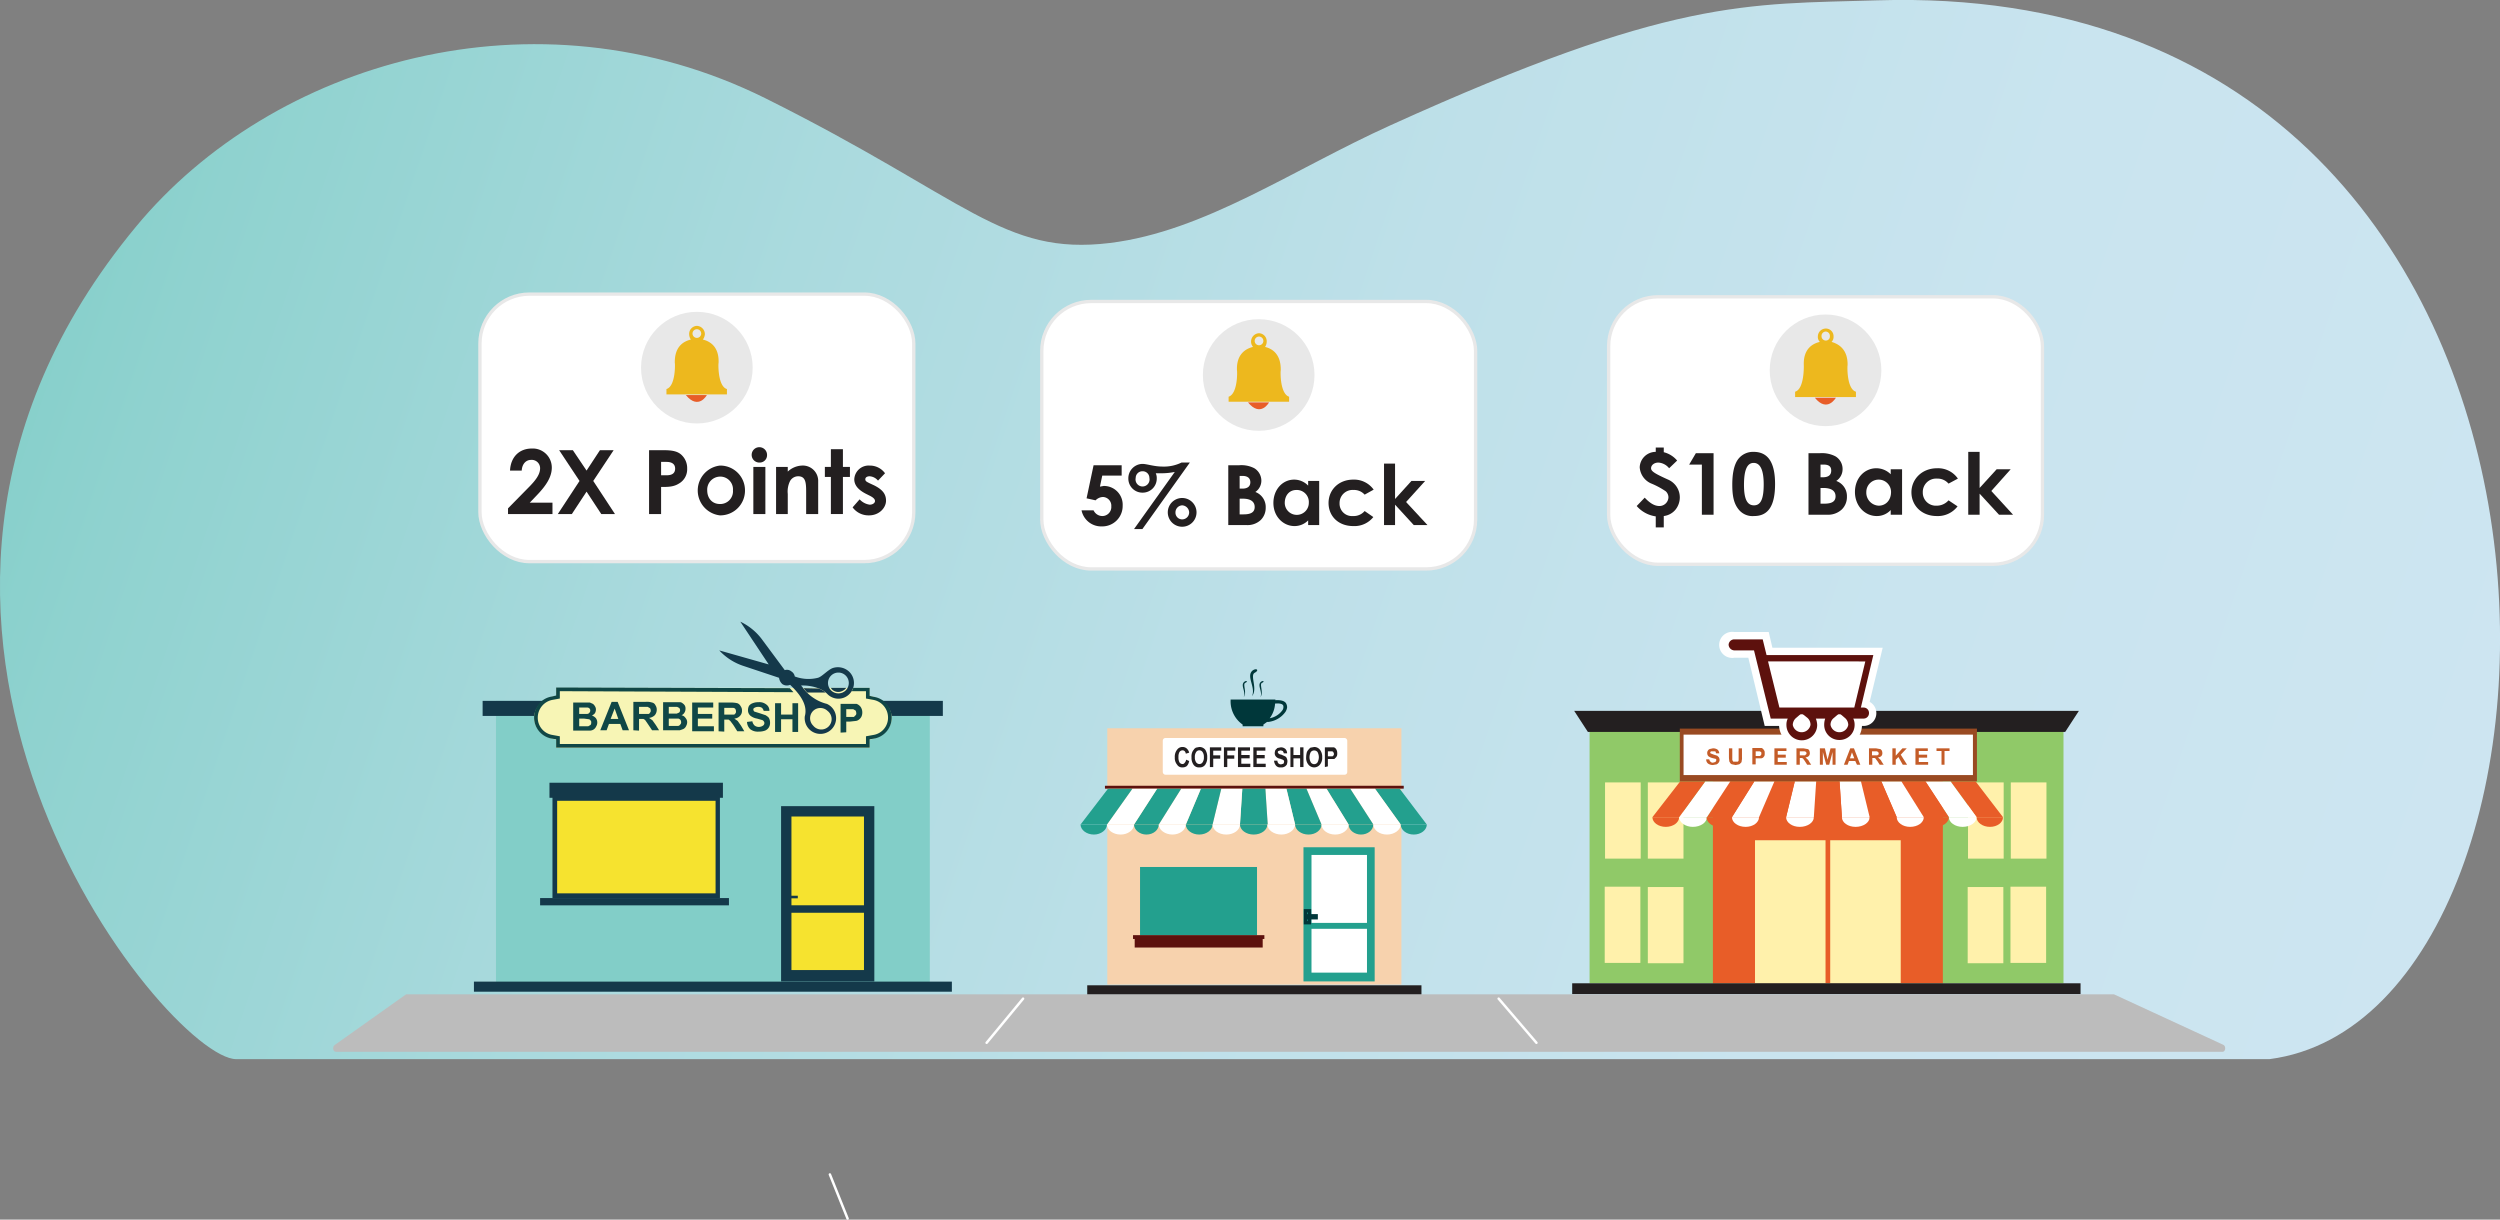 <svg xmlns="http://www.w3.org/2000/svg" xmlns:xlink="http://www.w3.org/1999/xlink" viewBox="0 0 748 364.9"><rect x="0" y="0" width="748" height="364.9" fill="#808080" stroke="none"/><defs><style>.cls-1{fill:url(#linear-gradient);}.cls-2{fill:#82cec8;}.cls-13,.cls-24,.cls-3{fill:#fff;}.cls-3{stroke:#14394a;}.cls-14,.cls-24,.cls-3{stroke-miterlimit:10;}.cls-4,.cls-8{fill:#14394a;}.cls-5{fill:#f6e32f;}.cls-6{fill:#f7f5b5;}.cls-15,.cls-6,.cls-8{fill-rule:evenodd;}.cls-7{fill:#104746;}.cls-9{fill:#f7d2ad;}.cls-10{fill:#f1b07e;}.cls-11{fill:#5d110d;}.cls-12,.cls-14{fill:#23a08e;}.cls-14{stroke:#00373a;}.cls-15{fill:#00373a;}.cls-16{fill:#90c968;}.cls-17{fill:#fff1ab;}.cls-18{fill:#e85d28;}.cls-19{fill:#231f20;}.cls-20{fill:#994a22;}.cls-21{fill:#c45c28;}.cls-22{fill:#bcbcbc;}.cls-23{fill:none;stroke:#fff;stroke-linecap:round;stroke-linejoin:round;stroke-width:0.75px;}.cls-24{stroke:#e8e8e8;}.cls-25{fill:#e8e8e8;}.cls-26{fill:#edb81e;}</style><linearGradient id="linear-gradient" x1="-2.42" y1="43.85" x2="728.25" y2="290.86" gradientUnits="userSpaceOnUse"><stop offset="0.01" stop-color="#82cec8"/><stop offset="0.09" stop-color="#8fd2cf"/><stop offset="0.31" stop-color="#aadade"/><stop offset="0.54" stop-color="#bee0e9"/><stop offset="0.76" stop-color="#c9e4ef"/><stop offset="1" stop-color="#cde5f1"/></linearGradient></defs><g id="Layer_2" data-name="Layer 2"><g id="Layer_1-2" data-name="Layer 1"><path class="cls-1" d="M40.7,67.8C81.4,18.6,160.1-4.8,229,29.4c60.6,30.2,71.1,47.2,103.1,43.3,28.4-3.5,54.5-21.9,83.9-35.2C500.2-.7,522.5,1.3,561.7.1,789.6-6.9,782.2,303.5,679,316.9H70.7C50.2,316.9-57.5,186.2,40.7,67.8Z"/><rect class="cls-2" x="149.3" y="210.6" width="128" height="83.04"/><path class="cls-2" d="M278.2,294.6H148.4V209.7H278.2Zm-128-1.8H276.4V211.5H150.2Z"/><rect class="cls-3" x="145.3" y="210.6" width="135.9" height="2.72"/><path class="cls-4" d="M282.1,214.2H144.4v-4.5H282.1Z"/><rect class="cls-4" x="165.3" y="238.3" width="50.1" height="30.39"/><rect class="cls-5" x="166.7" y="239.6" width="47.4" height="27.69"/><rect class="cls-4" x="161.6" y="268.7" width="56.5" height="2.18"/><rect class="cls-4" x="165.3" y="235.1" width="50.1" height="2.64"/><path class="cls-4" d="M216.3,238.7H164.4v-4.5h51.9Z"/><rect class="cls-4" x="233.7" y="241.2" width="27.9" height="52.46"/><rect class="cls-5" x="236.8" y="244.3" width="21.7" height="26.56"/><rect class="cls-5" x="236.8" y="273.1" width="21.7" height="17.14"/><rect class="cls-4" x="234.6" y="266" width="1.6" height="4.68"/><rect class="cls-4" x="235.4" y="268" width="3.3" height="0.78"/><path class="cls-6" d="M260.2,208.2v-2.4H166.4v2.4c-3.6.5-6.6,3.2-6.6,6.6s3,5.9,6.6,6.5v2.5h93.8v-2.5c3.6-.6,6.6-3.2,6.6-6.5S263.8,208.8,260.2,208.2Z"/><path class="cls-7" d="M171.5,210.2h5l.9.4a2.2,2.2,0,0,1,.6.7,1.7,1.7,0,0,1,.3,1,2.3,2.3,0,0,1-.3,1.1,2.8,2.8,0,0,1-.9.7,2.5,2.5,0,0,1,1.2.8,2.2,2.2,0,0,1,.1,2.4,2.2,2.2,0,0,1-.7.9,2.1,2.1,0,0,1-1.2.4h-5Zm1.8,1.4v2h2.3a.8.8,0,0,0,.7-.3.9.9,0,0,0,.3-.7.8.8,0,0,0-.2-.6.9.9,0,0,0-.7-.3h-2.4Zm0,3.4v2.3H176l.7-.4a1.2,1.2,0,0,0,.2-.7c0-.2,0-.5-.2-.6a.7.7,0,0,0-.5-.4l-1.5-.2Z"/><path class="cls-7" d="M188.2,218.5h-1.9l-.7-1.9h-3.4l-.7,1.9h-1.9L183,210h1.8Zm-3.2-3.4-1.1-3.1-1.2,3.1Z"/><path class="cls-7" d="M198.4,210.1h4.9a1.2,1.2,0,0,1,.9.3,2.3,2.3,0,0,1,.7.7,1.8,1.8,0,0,1,.2,1,2,2,0,0,1-.3,1.1,1.8,1.8,0,0,1-.9.8,1.8,1.8,0,0,1,1.2.8,1.9,1.9,0,0,1,.5,1.3,2.3,2.3,0,0,1-.3,1.1,1.8,1.8,0,0,1-.8.9l-1.1.4h-5Zm1.7,1.4v2h2.4l.7-.3a1,1,0,0,0,0-1.4l-.6-.3h-2.5Zm0,3.4v2.3h2.8a.9.9,0,0,0,.6-.4.9.9,0,0,0,.3-.7,1.4,1.4,0,0,0-.2-.7,1.5,1.5,0,0,0-.6-.4h-2.9Z"/><path class="cls-7" d="M207.1,218.8v-8.6h6.3v1.5h-4.6v1.9h4.3V215h-4.3v2.3h4.8v1.5Z"/><path class="cls-7" d="M215,218.8v-8.6h3.6a8.1,8.1,0,0,1,2,.2,1.8,1.8,0,0,1,1,.9,2,2,0,0,1,.4,1.3,2.1,2.1,0,0,1-.6,1.6,2.5,2.5,0,0,1-1.7.8l1,.7,1,1.4,1,1.7h-2.1l-1.2-1.9-.9-1.2-.5-.4h-1.3v3.6Zm1.7-5h2.9c.2,0,.3-.2.4-.3a.8.8,0,0,0,.2-.7,1.4,1.4,0,0,0-.2-.7.9.9,0,0,0-.7-.3h-2.6Z"/><path class="cls-7" d="M189.5,218.5V210h3.6a5,5,0,0,1,2,.2,1.4,1.4,0,0,1,1,.8,2.3,2.3,0,0,1,.4,1.4,2.5,2.5,0,0,1-.6,1.6,3,3,0,0,1-1.7.8l1,.7,1,1.4,1,1.6h-2.1l-1.2-1.8-.9-1.3-.5-.3h-1.3v3.5Zm1.7-4.9h2.9a.8.8,0,0,0,.4-.4.7.7,0,0,0,.2-.6,1.4,1.4,0,0,0-.2-.7l-.7-.4h-2.6Z"/><path class="cls-7" d="M223.5,216l1.6-.2a2.3,2.3,0,0,0,.7,1.3,2.1,2.1,0,0,0,1.2.4,2.2,2.2,0,0,0,1.3-.4.9.9,0,0,0,.4-.8.8.8,0,0,0-.2-.5.9.9,0,0,0-.6-.4l-1.4-.4a4.3,4.3,0,0,1-1.9-.8,2.1,2.1,0,0,1-.8-1.7,2.8,2.8,0,0,1,.3-1.3,2.3,2.3,0,0,1,1.1-.8,4.3,4.3,0,0,1,1.7-.3,3.3,3.3,0,0,1,2.4.7,2.2,2.2,0,0,1,.9,1.9h-1.7a1.9,1.9,0,0,0-.5-.9,1.8,1.8,0,0,0-1.1-.3,2.1,2.1,0,0,0-1.2.3.5.5,0,0,0-.3.5.9.9,0,0,0,.3.6l1.6.5,1.8.6c.4.3.8.5,1,.9a2.9,2.9,0,0,1,.3,1.4,2.5,2.5,0,0,1-.4,1.4,2.4,2.4,0,0,1-1.1.9,5.4,5.4,0,0,1-1.9.3,3.7,3.7,0,0,1-2.5-.7A3.2,3.2,0,0,1,223.5,216Z"/><path class="cls-7" d="M231.9,219v-8.6h1.8v3.4h3.4v-3.4h1.7V219h-1.7v-3.8h-3.4V219Z"/><path class="cls-7" d="M251.5,219.2v-8.6h4.8a2.7,2.7,0,0,1,1.2.9,2.9,2.9,0,0,1,.5,1.7,2.8,2.8,0,0,1-.3,1.3,2.7,2.7,0,0,1-.7.8,1.8,1.8,0,0,1-.9.4l-1.8.2h-1.1v3.2Zm1.7-7.1v2.4h2.3l.5-.5a.7.7,0,0,0,.2-.6,1.9,1.9,0,0,0-.2-.8l-.7-.4h-2.1Z"/><path class="cls-7" d="M261.5,208.5l-1.3-.3v-2.4h-4.9a3.1,3.1,0,0,1-.5,1h4.3v2.2l2.2.4a5.4,5.4,0,0,1,4.4,5.3,5.2,5.2,0,0,1-4.4,5.2l-2.2.4v2.3H167.5v-2.3l-2.2-.4a5.2,5.2,0,0,1-4.4-5.2,5.4,5.4,0,0,1,4.4-5.3l2.2-.4v-2.2l69.9.3-1.1-1.2-69.9-.2v2.4l-1.3.3a6.3,6.3,0,0,0-5.3,6.3,6.4,6.4,0,0,0,5.3,6.3l1.3.2v2.5h93.8v-2.5l1.3-.2a6.4,6.4,0,0,0,5.3-6.3A6.3,6.3,0,0,0,261.5,208.5Z"/><path class="cls-8" d="M249.1,199.9c-1.5.6-3.2,2.6-4.4,2.9a11.6,11.6,0,0,1-6.9-.4,2.2,2.2,0,0,0-1-1.5,2.1,2.1,0,0,0-2-.4l-6.6-8.9a17.4,17.4,0,0,0-6.7-5.6l8.5,12.8-14.8-4.2a17.1,17.1,0,0,0,7.4,4.7l10.5,3.5a3,3,0,0,0,1,1.9,2.4,2.4,0,0,0,2.3.2c3.2,3,5.3,6.2,4.4,9.4a4.7,4.7,0,1,0,6.6-3.7,12.7,12.7,0,0,1-7.3-5c-.5-.6-.6-.5.3-.5s4.8.2,7.1,2.5a4.6,4.6,0,0,0,6.7,0,4.7,4.7,0,0,0-.1-6.6A4.9,4.9,0,0,0,249.1,199.9Zm-1.5,12.8a3.1,3.1,0,1,1-4.3,4.4,3.1,3.1,0,0,1-.1-4.3A3.1,3.1,0,0,1,247.6,212.7Zm5.4-10.6a3.1,3.1,0,0,1-4.3,4.5,3.1,3.1,0,0,1-.1-4.4A3.1,3.1,0,0,1,253,202.1Z"/><rect class="cls-4" x="141.8" y="293.7" width="143" height="3.02"/><rect class="cls-9" x="331.3" y="217.9" width="88" height="76.7"/><rect class="cls-10" x="395.3" y="237.8" width="5.3" height="1.7"/><rect class="cls-11" x="330.6" y="235.1" width="89.4" height="0.86"/><rect class="cls-12" x="341.1" y="259.4" width="35" height="20.46"/><rect class="cls-11" x="340.1" y="280.9" width="37" height="1.95"/><path class="cls-11" d="M377.8,283.5H339.5v-3.3h38.3Zm-37-1.3h35.7v-.6H340.8Z"/><rect class="cls-11" x="339" y="279.8" width="39.3" height="1.14"/><rect class="cls-12" x="390" y="253.5" width="21.3" height="40.14"/><rect class="cls-13" x="392.4" y="255.8" width="16.6" height="20.33"/><rect class="cls-13" x="392.4" y="277.9" width="16.6" height="13.11"/><rect class="cls-14" x="390.6" y="272.5" width="1.2" height="3.58"/><rect class="cls-14" x="391.2" y="274" width="2.6" height="0.6"/><path class="cls-12" d="M407.2,249.7c2.1,0,3.7-1.4,3.7-3h-7.4C403.5,248.3,405.2,249.7,407.2,249.7Z"/><polygon class="cls-12" points="418.8 236 426.9 246.7 419.1 246.7 411.4 236 418.8 236"/><polygon class="cls-13" points="411.4 236 419.1 246.7 410.9 246.7 404 236 411.4 236"/><polygon class="cls-12" points="404 236 410.9 246.7 403.5 246.7 396.9 236 404 236"/><polygon class="cls-13" points="396.9 236 403.5 246.7 395.4 246.7 390.9 236 396.9 236"/><polygon class="cls-12" points="390.9 236 395.4 246.7 387.5 246.7 384.9 236 390.9 236"/><polygon class="cls-13" points="384.9 236 387.5 246.7 379.3 246.7 378.6 236 384.9 236"/><polygon class="cls-12" points="378.6 236 379.3 246.7 371 246.7 371.7 236 378.6 236"/><polygon class="cls-13" points="371.7 236 371 246.7 362.8 246.7 365.4 236 371.7 236"/><polygon class="cls-12" points="365.4 236 362.8 246.7 354.8 246.7 359.3 236 365.4 236"/><polygon class="cls-13" points="359.3 236 354.8 246.7 346.7 246.7 353.4 236 359.3 236"/><polygon class="cls-12" points="353.4 236 346.7 246.7 339.3 246.7 346.2 236 353.4 236"/><polygon class="cls-13" points="346.2 236 339.3 246.7 331.2 246.7 338.8 236 346.2 236"/><polygon class="cls-12" points="338.8 236 331.2 246.7 323.3 246.7 331.5 236 338.8 236"/><path class="cls-12" d="M327.3,249.7c2.1,0,3.9-1.4,3.9-3h-7.9C323.3,248.3,325.1,249.7,327.3,249.7Z"/><path class="cls-13" d="M335.3,249.7c2.2,0,4-1.4,4-3h-8.1C331.2,248.3,333,249.7,335.3,249.7Z"/><path class="cls-12" d="M343,249.7c2.1,0,3.7-1.4,3.7-3h-7.4C339.3,248.3,341,249.7,343,249.7Z"/><path class="cls-13" d="M350.8,249.7c2.2,0,4-1.4,4-3h-8.1C346.7,248.3,348.6,249.7,350.8,249.7Z"/><path class="cls-12" d="M358.8,249.7c2.2,0,4-1.4,4-3h-8C354.8,248.3,356.6,249.7,358.8,249.7Z"/><path class="cls-13" d="M366.9,249.7c2.3,0,4.1-1.4,4.1-3h-8.2C362.8,248.3,364.6,249.7,366.9,249.7Z"/><path class="cls-12" d="M375.1,249.7c2.3,0,4.1-1.4,4.1-3H371C371,248.3,372.8,249.7,375.1,249.7Z"/><path class="cls-13" d="M383.4,249.7c2.2,0,4.1-1.4,4.1-3h-8.3C379.2,248.3,381.1,249.7,383.4,249.7Z"/><path class="cls-12" d="M391.5,249.7c2.2,0,3.9-1.4,3.9-3h-7.9C387.5,248.3,389.3,249.7,391.5,249.7Z"/><path class="cls-13" d="M399.5,249.7c2.2,0,4-1.4,4-3h-8.1C395.4,248.3,397.2,249.7,399.5,249.7Z"/><path class="cls-13" d="M415,249.7c2.2,0,4.1-1.4,4.1-3h-8.2C410.9,248.3,412.7,249.7,415,249.7Z"/><path class="cls-12" d="M423,249.7c2.2,0,3.9-1.4,3.9-3h-7.8C419.1,248.3,420.8,249.7,423,249.7Z"/><path class="cls-15" d="M384.7,210.3c-.5-.6-1.5-.9-3.1-.8h0v-.2H368.2v.2a8.5,8.5,0,0,0,3.6,7.3v.5H378v-.5l1.1-.8h.4a7.3,7.3,0,0,0,5.1-3,3.5,3.5,0,0,0,.5-1.3A2.3,2.3,0,0,0,384.7,210.3Zm-1,2.2a6,6,0,0,1-3.8,2.4,8.1,8.1,0,0,0,1.6-4.4h.2c1.2-.1,1.9.1,2.2.5a1.3,1.3,0,0,1,.1.6A1.6,1.6,0,0,1,383.7,212.5Zm-8.9-11.9c1.1-.8,2.1-.1.6.7s1,4.8-.8,7C375.8,205.6,372.7,202.3,374.8,200.6Zm2.5,3.4c.6-.5,1.2-.1.3.3s.6,2.9-.5,4.3C377.9,207,376,205,377.3,204Zm-5,0c.6-.5,1.2-.1.3.3s.6,2.9-.5,4.3C372.9,207,371,205,372.3,204Z"/><rect class="cls-16" x="475.6" y="217.3" width="141.8" height="76.91"/><rect class="cls-17" x="582.7" y="271.4" width="22.8" height="10.67" transform="translate(870.8 -317.3) rotate(90)"/><rect class="cls-17" x="595.5" y="271.4" width="22.8" height="10.67" transform="translate(883.6 -330.2) rotate(90)"/><rect class="cls-17" x="582.7" y="240.1" width="22.8" height="10.67" transform="translate(839.6 -348.6) rotate(90)"/><rect class="cls-17" x="595.5" y="240.1" width="22.8" height="10.67" transform="translate(852.4 -361.4) rotate(90)"/><rect class="cls-17" x="474.1" y="271.4" width="22.8" height="10.67" transform="translate(762.2 -208.8) rotate(90)"/><rect class="cls-17" x="487" y="271.4" width="22.8" height="10.67" transform="translate(775.1 -221.6) rotate(90)"/><rect class="cls-17" x="474.1" y="240.1" width="22.8" height="10.67" transform="translate(731 -240) rotate(90)"/><rect class="cls-17" x="487" y="240.1" width="22.8" height="10.67" transform="translate(743.8 -252.9) rotate(90)"/><rect class="cls-18" x="512.5" y="233.8" width="68.8" height="60.41"/><rect class="cls-18" x="546.2" y="250.8" width="1.4" height="36.9"/><polygon class="cls-18" points="591.1 233.8 599.3 244.5 591.4 244.5 583.6 233.8 591.1 233.8"/><polygon class="cls-13" points="583.6 233.8 591.4 244.5 583.1 244.5 576.1 233.8 583.6 233.8"/><polygon class="cls-18" points="576.1 233.8 583.1 244.5 575.6 244.5 568.9 233.8 576.1 233.8"/><polygon class="cls-13" points="568.9 233.8 575.6 244.5 567.5 244.5 562.9 233.8 568.9 233.8"/><polygon class="cls-18" points="562.9 233.8 567.5 244.5 559.4 244.5 556.8 233.8 562.9 233.8"/><polygon class="cls-13" points="556.8 233.8 559.4 244.5 551.1 244.5 550.4 233.8 556.8 233.8"/><polygon class="cls-18" points="550.4 233.8 551.1 244.5 542.7 244.5 543.4 233.8 550.4 233.8"/><polygon class="cls-13" points="543.4 233.8 542.7 244.5 534.4 244.5 537 233.8 543.4 233.8"/><polygon class="cls-18" points="537 233.8 534.4 244.5 526.3 244.5 530.9 233.8 537 233.8"/><polygon class="cls-13" points="530.9 233.8 526.3 244.5 518.2 244.5 524.9 233.8 530.9 233.8"/><polygon class="cls-18" points="524.9 233.8 518.2 244.5 510.7 244.5 517.7 233.8 524.9 233.8"/><polygon class="cls-13" points="517.7 233.8 510.7 244.5 502.4 244.5 510.2 233.8 517.7 233.8"/><polygon class="cls-18" points="510.2 233.8 502.4 244.5 494.4 244.5 502.7 233.8 510.2 233.8"/><path class="cls-18" d="M498.4,247.4c2.2,0,4-1.3,4-2.9h-8C494.4,246.1,496.2,247.4,498.4,247.4Z"/><path class="cls-13" d="M506.5,247.4c2.3,0,4.2-1.3,4.2-2.9h-8.3C502.4,246.1,504.3,247.4,506.5,247.4Z"/><path class="cls-18" d="M514.4,247.4c2.1,0,3.8-1.3,3.8-2.9h-7.6C510.6,246.1,512.3,247.4,514.4,247.4Z"/><path class="cls-13" d="M522.3,247.4c2.2,0,4-1.3,4-2.9h-8.1C518.2,246.1,520,247.4,522.3,247.4Z"/><path class="cls-18" d="M530.4,247.4c2.2,0,4-1.3,4-2.9h-8.1C526.3,246.1,528.1,247.4,530.4,247.4Z"/><path class="cls-13" d="M538.5,247.4c2.3,0,4.2-1.3,4.2-2.9h-8.3C534.4,246.1,536.2,247.4,538.5,247.4Z"/><path class="cls-18" d="M546.9,247.4c2.3,0,4.2-1.3,4.2-2.9h-8.4C542.7,246.1,544.6,247.4,546.9,247.4Z"/><path class="cls-13" d="M555.2,247.4c2.3,0,4.2-1.3,4.2-2.9h-8.3C551.1,246.1,552.9,247.4,555.2,247.4Z"/><path class="cls-18" d="M563.4,247.4c2.3,0,4.1-1.3,4.1-2.9h-8.1C559.4,246.1,561.2,247.4,563.4,247.4Z"/><path class="cls-13" d="M587.2,247.4c2.3,0,4.2-1.3,4.2-2.9h-8.3C583.1,246.1,585,247.4,587.2,247.4Z"/><path class="cls-18" d="M579,247.4c2.3,0,4.1-1.3,4.1-2.9h-8.2C574.9,246.1,576.7,247.4,579,247.4Z"/><path class="cls-18" d="M595.4,247.4c2.2,0,3.9-1.3,3.9-2.9h-7.9C591.4,246.1,593.2,247.4,595.4,247.4Z"/><rect class="cls-17" x="525.1" y="251.4" width="21.1" height="42.75"/><rect class="cls-17" x="547.6" y="251.4" width="21.1" height="42.75"/><polygon class="cls-13" points="547 213.6 472.8 213.6 475.6 218 547 218 617.4 218 620.2 213.6 547 213.6"/><path class="cls-19" d="M617.9,219H475.1l-4.1-6.3H622Z"/><rect class="cls-20" x="502.6" y="218" width="88.9" height="15.77"/><rect class="cls-13" x="541" y="182.6" width="12.1" height="86.58" transform="translate(772.9 -321.2) rotate(90)"/><path class="cls-21" d="M514.3,226.6a1.9,1.9,0,0,1,.2.8,1.3,1.3,0,0,1-.3.8,1.5,1.5,0,0,1-.6.5l-1.1.2a2.6,2.6,0,0,1-1.4-.4,1.5,1.5,0,0,1-.6-1.3h.9c.1.3.2.6.4.7a.9.9,0,0,0,.7.3l.7-.2c.2-.2.3-.3.3-.5v-.3a.5.5,0,0,0-.4-.2l-.8-.2a3.8,3.8,0,0,1-1.1-.5,1.3,1.3,0,0,1-.4-1,1,1,0,0,1,.2-.7,1,1,0,0,1,.6-.5l.9-.2a2.3,2.3,0,0,1,1.4.4,1.6,1.6,0,0,1,.5,1.1h-1a.8.8,0,0,0-.2-.6h-1.3l-.2.3a.4.4,0,0,0,.1.3l1,.4,1,.3Zm5.9,0v.9a.5.5,0,0,1-.3.4h-1.3l-.3-.5v-3.5h-1v2.6c0,.6.1,1,.1,1.3l.3.5a.9.9,0,0,0,.6.4l1,.2,1-.2a1,1,0,0,0,.5-.4.6.6,0,0,0,.3-.6,3.5,3.5,0,0,0,.1-1.2v-2.6h-1Zm7.6-2.1c.2.2.2.5.2.9a1.9,1.9,0,0,1-.1.8l-.4.5-.5.2h-1.7v1.8h-1v-4.9h2.8A1.5,1.5,0,0,1,527.8,224.5Zm-.8.9a.6.6,0,0,0-.1-.4l-.4-.2h-1.2v1.4h1.3l.3-.3C527,225.7,527,225.6,527,225.4Zm4.9,1.3h2.4v-.9h-2.4v-1.1h2.6v-.8h-3.6v4.9h3.7V228h-2.7Zm9.4,1.2.6.9h-1.2l-.7-1.1-.5-.7-.3-.2h-.7v2h-1v-4.9h2.1l1.1.2a.7.7,0,0,1,.6.4,1.9,1.9,0,0,1,.2.8,1.2,1.2,0,0,1-.3.9,1.5,1.5,0,0,1-1,.4l.5.5A1.8,1.8,0,0,1,541.3,227.9Zm-1.2-2,.3-.2a.4.4,0,0,0,.1-.3c0-.2-.1-.3-.1-.4l-.4-.2h-1.5V226h1.6Zm6.7,1.4-.8-3.4h-1.5v4.9h.9V225l1,3.8h.9l1-3.8v3.8h.9v-4.9h-1.5Zm7.9-3.4,1.9,4.9h-1l-.5-1.1h-1.9l-.4,1.1h-1.1l1.9-4.9Zm.1,3-.7-1.8-.6,1.8Zm8.2,1,.6.9h-1.2l-.7-1.1a5,5,0,0,1-.5-.7l-.3-.2h-.7v2h-1v-4.9h2.1l1.1.2c.3,0,.4.2.6.4a1.9,1.9,0,0,1,.2.8,1.2,1.2,0,0,1-.3.9,1.5,1.5,0,0,1-1,.4l.5.5A1.8,1.8,0,0,1,563,227.9Zm-1.2-2,.3-.2v-.3a.5.5,0,0,0-.2-.4l-.3-.2h-1.5V226h1.6Zm8.7-2h-1.3l-2,2.2v-2.2h-1v4.9h1v-1.5l.8-.8,1.3,2.3h1.3l-1.9-3Zm3.6,2.8h2.5v-.9h-2.5v-1.1h2.7v-.8h-3.7v4.9h3.8V228h-2.8Zm5.3-2.8v.8h1.5v4.1h.9v-4.1h1.5v-.8Z"/><path class="cls-13" d="M571.5,247.4c2.3,0,4.1-1.3,4.1-2.9h-8.1C567.5,246.1,569.3,247.4,571.5,247.4Z"/><rect class="cls-19" x="470.4" y="294.2" width="152.1" height="3.24"/><rect class="cls-13" x="347.9" y="220.8" width="55.2" height="11.01" rx="0.8"/><path class="cls-19" d="M354.9,227.3l.9.4a3,3,0,0,1-.7,1.5,2,2,0,0,1-1.3.4,1.7,1.7,0,0,1-1.6-.8,3.1,3.1,0,0,1-.7-2.2,3.3,3.3,0,0,1,.7-2.3,1.9,1.9,0,0,1,1.6-.8,1.8,1.8,0,0,1,1.5.7,2.3,2.3,0,0,1,.5,1l-1,.3a1.5,1.5,0,0,0-.3-.7.9.9,0,0,0-.7-.3,1.1,1.1,0,0,0-.9.5,2.8,2.8,0,0,0-.3,1.5,3,3,0,0,0,.3,1.6,1.1,1.1,0,0,0,.9.5.7.7,0,0,0,.6-.3A1.9,1.9,0,0,0,354.9,227.3Z"/><path class="cls-19" d="M356.5,226.6a3.4,3.4,0,0,1,.2-1.5,2.2,2.2,0,0,1,.5-.8c.1-.3.4-.4.6-.6l1-.2a2.2,2.2,0,0,1,1.8.8,3.9,3.9,0,0,1,.6,2.3,3.6,3.6,0,0,1-.6,2.2,1.9,1.9,0,0,1-1.7.8,1.9,1.9,0,0,1-1.8-.8A3.6,3.6,0,0,1,356.5,226.6Zm1,0a2.4,2.4,0,0,0,.4,1.5,1.2,1.2,0,0,0,1,.5,1.1,1.1,0,0,0,.9-.5,2.5,2.5,0,0,0,.4-1.6,2.4,2.4,0,0,0-.4-1.5,1.1,1.1,0,0,0-.9-.5,1.1,1.1,0,0,0-1,.5A2.5,2.5,0,0,0,357.5,226.6Z"/><path class="cls-19" d="M362,229.5v-5.9h3.4v1H363V226h2.1v1H363v2.5Z"/><path class="cls-19" d="M366.2,229.5v-5.9h3.4v1h-2.4V226h2.1v1h-2.1v2.5Z"/><path class="cls-19" d="M370.4,229.5v-5.9H374v1h-2.6v1.3h2.5v1h-2.5v1.6h2.7v1Z"/><path class="cls-19" d="M375,229.5v-5.9h3.6v1H376v1.3h2.4v1H376v1.6h2.7v1Z"/><path class="cls-19" d="M381.2,227.6h1a1.2,1.2,0,0,0,.3.8,1.1,1.1,0,0,0,.8.3l.7-.2a1.4,1.4,0,0,0,.2-.6.6.6,0,0,0-.1-.4l-.3-.2-.8-.3a2,2,0,0,1-1.2-.6,1.5,1.5,0,0,1-.4-1.1,2.9,2.9,0,0,1,.2-.9l.6-.6,1-.2a2,2,0,0,1,1.4.5,1.9,1.9,0,0,1,.5,1.3h-1a1.5,1.5,0,0,0-.3-.7l-.6-.2-.7.2a.5.5,0,0,0-.2.4l.2.3c.1.2.4.3.9.4l1.1.5a1,1,0,0,1,.5.6,2,2,0,0,1,.2.9,3.6,3.6,0,0,1-.2,1c-.2.2-.4.5-.7.6a1.8,1.8,0,0,1-1.1.2,1.6,1.6,0,0,1-1.4-.5A2.6,2.6,0,0,1,381.2,227.6Z"/><path class="cls-19" d="M386.1,229.5v-5.9h.9v2.3h2v-2.3h1v5.9h-1v-2.6h-2v2.6Z"/><path class="cls-19" d="M390.8,226.6a6.1,6.1,0,0,1,.2-1.5,2.2,2.2,0,0,1,.5-.8,3.4,3.4,0,0,1,.6-.6l1.1-.2a2.1,2.1,0,0,1,1.7.8,3.3,3.3,0,0,1,.7,2.3,3.1,3.1,0,0,1-.7,2.2,2.2,2.2,0,0,1-3.4,0A3.1,3.1,0,0,1,390.8,226.6Zm1,0a3.3,3.3,0,0,0,.4,1.5,1.2,1.2,0,0,0,2,0,3.4,3.4,0,0,0,.4-1.6,3.3,3.3,0,0,0-.4-1.5,1.3,1.3,0,0,0-2,0A3.4,3.4,0,0,0,391.8,226.6Z"/><path class="cls-19" d="M396.4,229.5v-5.9h2.7a1.3,1.3,0,0,1,.7.6,2,2,0,0,1,.3,1.1,2.2,2.2,0,0,1-.1.9c-.2.3-.3.5-.5.6a.5.5,0,0,1-.5.3h-1.7v2.2Zm.9-4.9v1.7h1.4l.3-.3a.7.7,0,0,0,.1-.5c0-.2-.1-.3-.2-.5a.5.5,0,0,0-.4-.2h-1.2Z"/><path class="cls-13" d="M550.3,223.6a6.8,6.8,0,0,1-5.6-3,6.8,6.8,0,0,1-12.4-3.4H528l-4.9-20.4h-4.2a3.9,3.9,0,1,1,0-7.7h10.3l1.1,4.7h33L559.4,210a3.8,3.8,0,0,1,2,3.4,3.8,3.8,0,0,1-3.8,3.8h-.5A6.7,6.7,0,0,1,550.3,223.6Z"/><path class="cls-11" d="M550.3,221.4a4.5,4.5,0,0,1-4.5-4.5,5.8,5.8,0,0,1,.3-1.9h-2.8a5.8,5.8,0,0,1,.4,1.9,4.6,4.6,0,0,1-9.2,0,4.1,4.1,0,0,1,.4-1.9h-5.1l-5-20.4h-5.9a1.8,1.8,0,0,1-1.7-1.7,1.7,1.7,0,0,1,1.7-1.6h8.5l5,20.4h25.2a1.6,1.6,0,0,1,1.6,1.7,1.6,1.6,0,0,1-1.6,1.6h-3.1a4.1,4.1,0,0,1,.4,1.9A4.5,4.5,0,0,1,550.3,221.4Zm-.2-7.8-1.4,1.2a2.5,2.5,0,0,0-1,2.1,2.7,2.7,0,0,0,5.3,0,2.8,2.8,0,0,0-1-2.1l-1.4-1.2Zm-11.3,0-1.4,1.2a2.8,2.8,0,0,0-1,2.1,2.7,2.7,0,0,0,5.3,0,2.7,2.7,0,0,0-.9-2.1l-1.5-1.2Z"/><polygon class="cls-13" points="545.8 197 527.8 197 531.6 212.7 545.8 212.7 555.5 212.7 559.3 197 545.8 197"/><path class="cls-11" d="M556.3,213.7H530.8L526.6,196h33.9Zm-23.9-2h22.4l3.3-13.8H529Z"/><rect class="cls-19" x="325.3" y="294.8" width="100" height="2.83"/><path class="cls-22" d="M121.5,297.5l-21.4,15.2c-.7.5-.5,2,.4,2H665c.9,0,1.1-1.7.2-2.1l-32.7-15.1H121.9Z"/><line class="cls-23" x1="253.6" y1="364.6" x2="248.3" y2="351.4"/><line class="cls-23" x1="459.7" y1="312" x2="448.4" y2="298.8"/><path class="cls-4" d="M248.6,205.8h4.6a2.7,2.7,0,0,1-1.1.9,2.7,2.7,0,0,1-2.6,0A2,2,0,0,1,248.6,205.8Z"/><path class="cls-4" d="M240.4,205.9l1.1,1.3H247a6.8,6.8,0,0,0-2.1-1.2Z"/><rect class="cls-24" x="143.6" y="88" width="129.8" height="80.03" rx="14.8"/><path class="cls-19" d="M158,146c2.2-2.2,3.6-4,3.6-5.9a2.5,2.5,0,0,0-2.7-2.5c-1.6,0-2.7,1.3-2.8,3.2h-3.5c.2-4.2,2.9-6.6,6.5-6.6a5.7,5.7,0,0,1,6,5.7c0,2.8-1.7,5.4-4.5,8.3l-2.1,2.2h6.8v3.4H152v-1.7Z"/><path class="cls-19" d="M167.3,134.7h4.1l4.1,6.1,4-6.1h4.1l-6.1,9.2,6.5,9.9h-4.1l-4.4-6.7-4.4,6.7h-4.2l6.5-9.9Z"/><path class="cls-19" d="M194.2,134.7h4.4c2.5,0,4.2.3,5.4,1.5a5.4,5.4,0,0,1,1.6,4,4.9,4.9,0,0,1-2.5,4.5c-1.6,1-3.3,1-5.3,1v8.1h-3.6Zm3.6,7.5h1.7c1.7,0,2.5-.7,2.5-2s-.9-2-2.6-2h-1.6Z"/><path class="cls-19" d="M222.9,146.7a7.4,7.4,0,0,1-7.5,7.5,7.5,7.5,0,0,1,0-14.9A7.4,7.4,0,0,1,222.9,146.7Zm-11.3,0c0,2.4,1.5,4.1,3.8,4.1a3.8,3.8,0,0,0,3.9-4.1,3.8,3.8,0,0,0-3.9-4.1A3.9,3.9,0,0,0,211.6,146.7Z"/><path class="cls-19" d="M229.5,136.2a2.2,2.2,0,0,1-2.3,2.2,2.3,2.3,0,0,1-2.3-2.4,2.3,2.3,0,0,1,2.3-2.2A2.3,2.3,0,0,1,229.5,136.2Zm-4.1,3.5H229v14.1h-3.6Z"/><path class="cls-19" d="M235.7,141.1a6.6,6.6,0,0,1,4.2-1.8,4.6,4.6,0,0,1,4.9,4.8v9.7h-3.6v-6.7c0-2.8-.2-4.6-2.4-4.6a2.8,2.8,0,0,0-2.4,1.4,7,7,0,0,0-.7,3.9v6h-3.5V139.7h3.5Z"/><path class="cls-19" d="M248.6,134.4h3.6v5.3h2.1v3h-2.1v11.1h-3.6V142.7h-1.8v-3h1.8Z"/><path class="cls-19" d="M259,147.7c-2.3-1.2-3.4-2.6-3.4-4.3a4.3,4.3,0,0,1,4.6-4.1,5.6,5.6,0,0,1,4.6,2.3l-2.1,2.2a3.6,3.6,0,0,0-2.5-1.3c-.7,0-1.3.3-1.3.9s.5.8,1.3,1.2l1.3.6c2.4,1.2,3.6,2.5,3.6,4.6s-2,4.4-5.1,4.4a5.9,5.9,0,0,1-4.9-2.4l2.1-2.4a5,5,0,0,0,3,1.6c.9,0,1.6-.5,1.6-1.1s-.6-1.1-1.6-1.6Z"/><circle class="cls-25" cx="208.5" cy="110" r="16.7"/><path class="cls-26" d="M215,108.6c.2-4.9-2.6-6.5-4.7-7a3.1,3.1,0,0,0,.6-1.6,2.5,2.5,0,0,0-2.4-2.5,2.4,2.4,0,0,0-2.3,2.5,3,3,0,0,0,.5,1.6c-2.1.5-4.9,2-4.8,7,.1,0,.3,7-2.5,7.8V118h18.1v-1.6C214.7,115.6,214.9,108.6,215,108.6Zm-6.5-10.1a1.3,1.3,0,0,1,1.3,1.3,1.3,1.3,0,1,1-2.6,0A1.3,1.3,0,0,1,208.5,98.5Z"/><path class="cls-18" d="M211.5,118.2h-6.3C209,122.8,211.5,118.2,211.5,118.2Z"/><rect class="cls-24" x="311.7" y="90.2" width="129.8" height="80.03" rx="14.8"/><circle class="cls-25" cx="376.6" cy="112.2" r="16.7"/><path class="cls-26" d="M383.2,110.8c.1-4.9-2.6-6.5-4.7-7a2.8,2.8,0,0,0,.5-1.6,2.4,2.4,0,0,0-2.3-2.5,2.5,2.5,0,0,0-1.8,4.1c-2.1.5-5,2.1-4.8,7,.1.1.3,7-2.5,7.9v1.5h18.1v-1.5C382.9,117.8,383.1,110.9,383.2,110.8Zm-6.5-10.1A1.3,1.3,0,0,1,378,102a1.3,1.3,0,1,1-2.6,0A1.3,1.3,0,0,1,376.7,100.7Z"/><path class="cls-18" d="M379.7,120.4h-6.3C377.2,125,379.7,120.4,379.7,120.4Z"/><path class="cls-19" d="M327.2,139.2h8.4v3.1h-5.8l-.7,3.3,1.1-.2a5.6,5.6,0,0,1,5.7,5.9,6.1,6.1,0,0,1-6.2,6.2,6,6,0,0,1-6.1-4.8h3.6a2.9,2.9,0,0,0,2.6,1.7,2.7,2.7,0,0,0,2.7-2.9,2.6,2.6,0,0,0-2.5-2.8,3.2,3.2,0,0,0-2.2,1l-2.7-.6Z"/><path class="cls-19" d="M353.5,138.4H356l-14.2,19.9h-2.5l12.2-17.1a19.5,19.5,0,0,1-3.9.4h-1.8a3.3,3.3,0,0,1,.3,1.5,4.2,4.2,0,0,1-4.2,4.3,4.2,4.2,0,0,1-4.3-4.2,4.3,4.3,0,0,1,4.2-4.4c1.4,0,3.4.8,6.1.8A11.9,11.9,0,0,0,353.5,138.4ZM339.8,143a2.1,2.1,0,1,0,4.1,0,2,2,0,0,0-2.1-2A2,2,0,0,0,339.8,143ZM358,153.3a4.3,4.3,0,0,1-4.3,4.3,4.3,4.3,0,0,1,0-8.6A4.3,4.3,0,0,1,358,153.3Zm-6.3,0a2,2,0,0,0,2,2.1,2.1,2.1,0,0,0,2.1-2.1,2.2,2.2,0,0,0-2.1-2.1A2.1,2.1,0,0,0,351.7,153.3Z"/><path class="cls-19" d="M367.5,157.1V139.2h3.3a8.4,8.4,0,0,1,4.5.9,4.4,4.4,0,0,1,2.1,3.7,4.1,4.1,0,0,1-1.8,3.4,4.8,4.8,0,0,1,3.1,4.7,5.1,5.1,0,0,1-1.5,3.7,5.8,5.8,0,0,1-4.3,1.5Zm3.4-14.7v3.8h.8c1.6,0,2.4-.7,2.4-1.9s-.8-1.9-2.3-1.9Zm0,6.8v4.7h1.2c2.1,0,3.3-.6,3.3-2.2s-1.2-2.5-3.6-2.5Z"/><path class="cls-19" d="M391.4,155.7a5.7,5.7,0,0,1-4.1,1.7c-3.3,0-6.3-2.8-6.3-6.9s2.8-7,6.2-7a5.8,5.8,0,0,1,4.2,1.8v-1.4h3.3v13.2h-3.3Zm-7-5.2a3.6,3.6,0,1,0,7.2-.1,3.6,3.6,0,0,0-3.7-3.8C385.7,146.6,384.4,148.3,384.4,150.5Z"/><path class="cls-19" d="M410.9,154.7a7.2,7.2,0,0,1-6,2.7c-4.5,0-7.4-3-7.4-6.9s3-7,7.4-7a7.2,7.2,0,0,1,6.1,3l-2.7,1.5a4.2,4.2,0,0,0-3.3-1.4,3.9,3.9,0,0,0-4.2,4,3.7,3.7,0,0,0,4,3.8,4.3,4.3,0,0,0,3.5-1.5Z"/><path class="cls-19" d="M414.1,138.7h3.3v10.6l4.9-5.4h4.1l-5.7,6.3,6.4,6.9H423l-5.6-6.1v6.1h-3.3Z"/><rect class="cls-24" x="481.3" y="88.8" width="129.8" height="80.03" rx="14.8"/><circle class="cls-25" cx="546.2" cy="110.8" r="16.7"/><path class="cls-26" d="M552.8,109.3c.1-4.8-2.7-6.4-4.8-7a2.1,2.1,0,0,0,.6-1.6,2.3,2.3,0,0,0-2.3-2.4,2.4,2.4,0,0,0-2.4,2.4,2.1,2.1,0,0,0,.6,1.6c-2.2.5-5,2.1-4.8,7,0,.1.2,7.1-2.6,7.9v1.6h18.2v-1.6C552.5,116.4,552.7,109.4,552.8,109.3Zm-6.5-10.1a1.3,1.3,0,0,1,1.2,1.4,1.2,1.2,0,0,1-1.2,1.3,1.3,1.3,0,0,1-1.3-1.3A1.3,1.3,0,0,1,546.3,99.2Z"/><path class="cls-18" d="M549.3,119H543C546.7,123.6,549.3,119,549.3,119Z"/><path class="cls-19" d="M497.8,135.3a7.7,7.7,0,0,1,4,2.5l-2.4,2.3a4.5,4.5,0,0,0-3.2-1.7c-1.3,0-2.2.8-2.2,1.7s1.1,1.6,5.1,3.4a5.8,5.8,0,0,1,3.5,5.3,5.9,5.9,0,0,1-1.3,3.7,5.4,5.4,0,0,1-3.5,1.9v3.4h-2.4v-3.3a9.3,9.3,0,0,1-5.7-3.1l2.4-2.5c1.5,1.6,2.9,2.5,4.4,2.5a2.7,2.7,0,0,0,2.7-2.6,2.5,2.5,0,0,0-.8-1.8,23.8,23.8,0,0,0-4.5-2.4,5.7,5.7,0,0,1-3.3-4.8,4.8,4.8,0,0,1,4.8-4.6v-1.3h2.4Z"/><path class="cls-19" d="M507.4,135.6h5.3V154h-3.5V139h-3.8Z"/><path class="cls-19" d="M531.1,144.8c0,6.5-2,9.6-6.3,9.6a5.3,5.3,0,0,1-4.7-2.1c-1.4-1.8-1.8-4.1-1.8-7.3s.5-6.1,1.9-7.8a5.6,5.6,0,0,1,4.5-2C529,135.2,531.1,138.4,531.1,144.8Zm-9.3.3c0,4.1.9,6.1,3,6.1s2.9-2.1,2.9-6.3-1-6.4-3-6.4S521.8,140.7,521.8,145.1Z"/><path class="cls-19" d="M541.1,154V135.6h3.4a8.8,8.8,0,0,1,4.6.9,4.4,4.4,0,0,1,2.2,3.9,4.2,4.2,0,0,1-1.9,3.5,4.8,4.8,0,0,1,3.2,4.7,5.2,5.2,0,0,1-1.5,3.8,6,6,0,0,1-4.5,1.6Zm3.6-15v3.8h.7c1.7,0,2.5-.7,2.5-2s-.8-1.8-2.3-1.8Zm0,7v4.7h1.1c2.2,0,3.4-.6,3.4-2.2s-1.2-2.5-3.7-2.5Z"/><path class="cls-19" d="M565.7,152.6a5.6,5.6,0,0,1-4.2,1.8c-3.5,0-6.5-3-6.5-7.2s2.9-7.1,6.4-7.1a6.1,6.1,0,0,1,4.3,1.8v-1.5h3.4V154h-3.4Zm-7.3-5.4a3.9,3.9,0,0,0,3.7,4.1c2.1,0,3.7-1.6,3.7-4.1a3.7,3.7,0,1,0-7.4,0Z"/><path class="cls-19" d="M585.7,151.5a7.4,7.4,0,0,1-6.2,2.9c-4.6,0-7.6-3.2-7.6-7.1s3.1-7.2,7.7-7.2a7.2,7.2,0,0,1,6.2,3.1l-2.8,1.5a4.3,4.3,0,0,0-3.4-1.5,4,4,0,0,0-4.3,4.1,3.9,3.9,0,0,0,4.1,4,4.7,4.7,0,0,0,3.6-1.6Z"/><path class="cls-19" d="M588.9,135.2h3.4V146l5.1-5.6h4.2l-5.8,6.5,6.5,7.1h-4.2l-5.8-6.3V154h-3.4Z"/><line class="cls-23" x1="295.2" y1="312" x2="306.1" y2="298.8"/></g></g></svg>